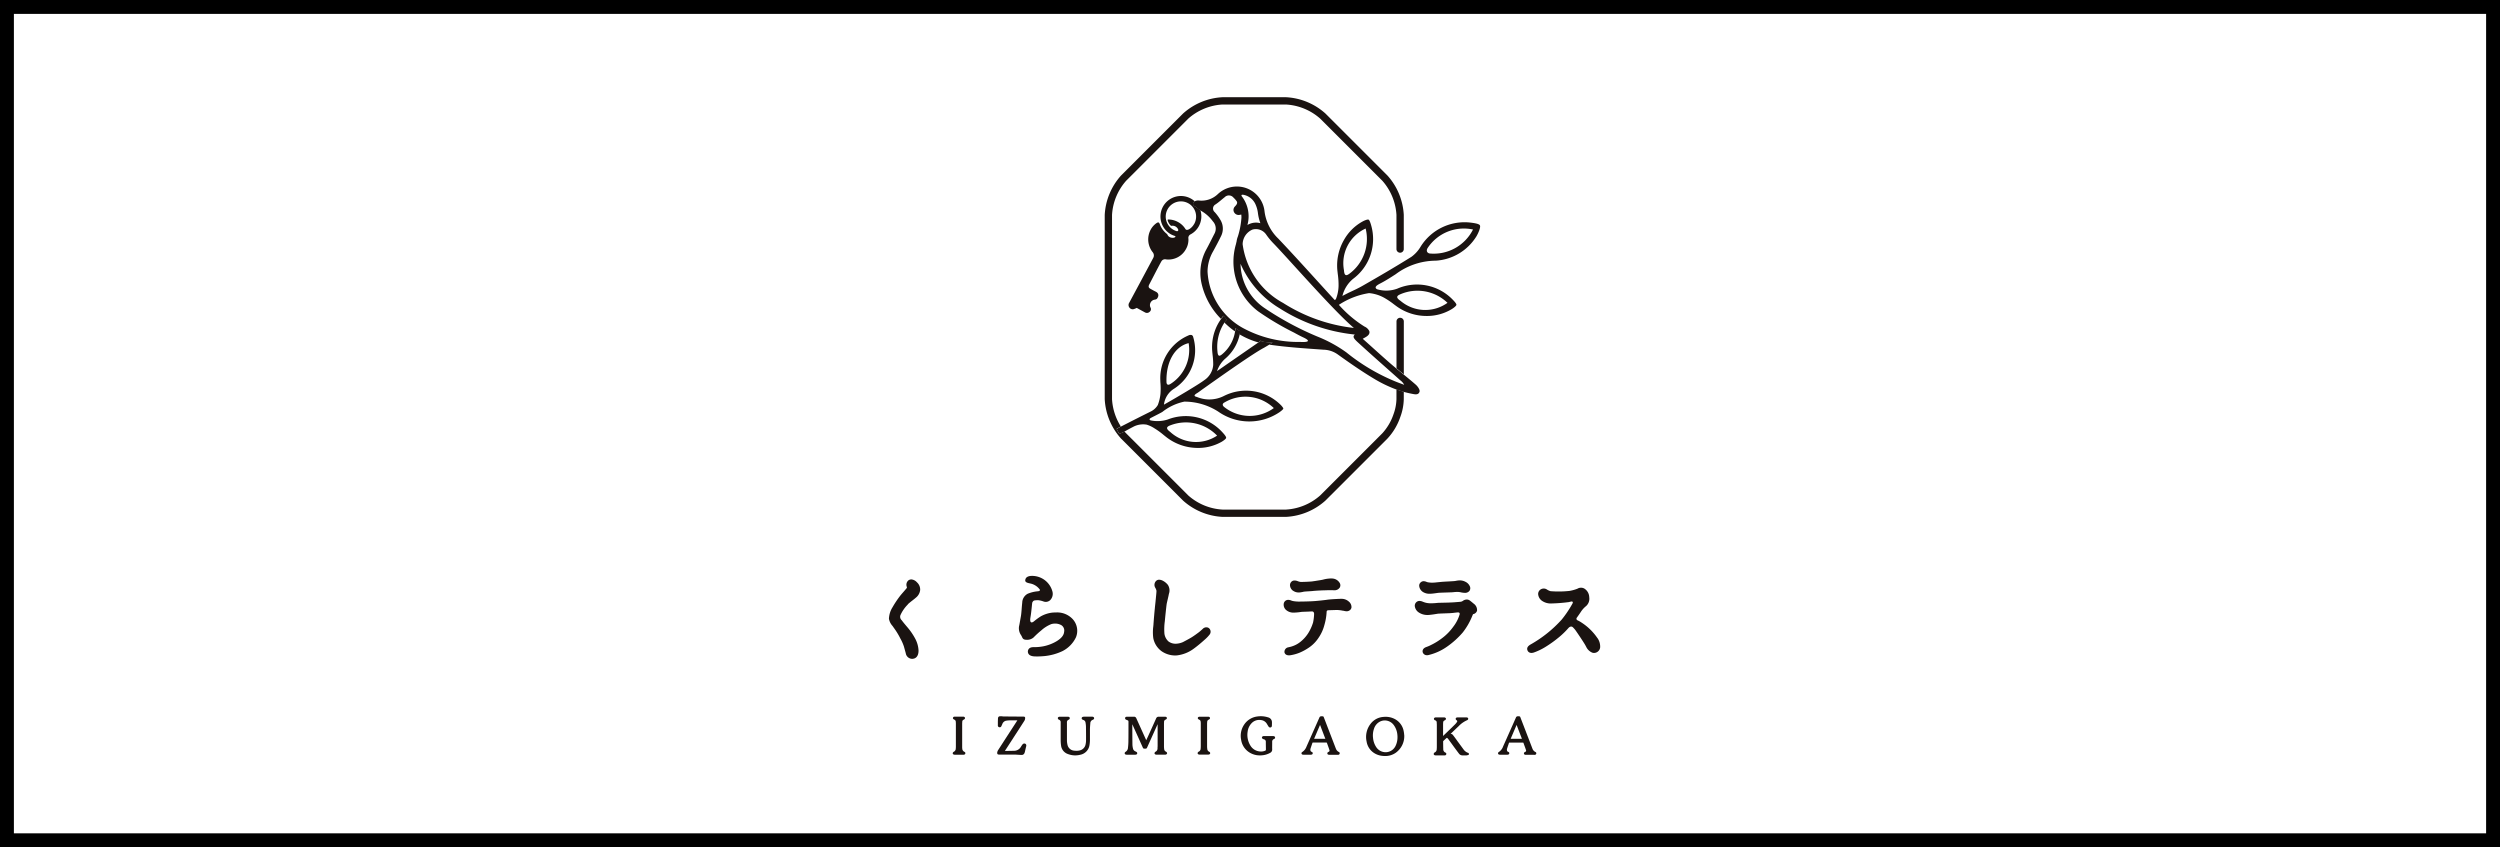 <svg xmlns="http://www.w3.org/2000/svg" width="180" height="61" viewBox="0 0 180 61">
  <g id="グループ_459" data-name="グループ 459" transform="translate(-568 -2146)">
    <g id="長方形_96" data-name="長方形 96" transform="translate(568 2146)" fill="#fff" stroke="#000" stroke-width="1">
      <rect width="180" height="61" stroke="none"/>
      <rect x="0.5" y="0.5" width="179" height="60" fill="none"/>
    </g>
    <g id="logo_izumigaoka" transform="translate(632 2153)">
      <path id="パス_77" data-name="パス 77" d="M177.4,286.936a.263.263,0,0,0-.527,0v3.378q.263.219.527.435Z" transform="translate(-140.325 -270.793)" fill="#1a1311"/>
      <path id="パス_78" data-name="パス 78" d="M176.854,292.523a3.442,3.442,0,0,1-.221,1.106h0a3.832,3.832,0,0,1-.8,1.352l-4.47,4.47a4.059,4.059,0,0,1-2.458,1.018H164.32a4.055,4.055,0,0,1-2.457-1.018l-4.47-4.47c-.041-.041-.081-.086-.121-.133a2.172,2.172,0,0,1-.375.166c-.068-.117-.133-.235-.195-.354q.15-.09.308-.173a4.11,4.11,0,0,1-.635-1.963V279.251a4.065,4.065,0,0,1,1.018-2.458l4.47-4.47a4.059,4.059,0,0,1,2.457-1.018h4.588a4.066,4.066,0,0,1,2.458,1.018l4.47,4.47a4.066,4.066,0,0,1,1.018,2.458v2.461a.263.263,0,0,0,.527,0v-2.461a4.6,4.6,0,0,0-1.172-2.829l-4.47-4.47a4.6,4.6,0,0,0-2.83-1.172h-4.588a4.6,4.6,0,0,0-2.83,1.172l-4.47,4.47a4.6,4.6,0,0,0-1.172,2.829v13.272a4.6,4.6,0,0,0,1.172,2.83l4.47,4.47a4.6,4.6,0,0,0,2.83,1.172h4.588a4.6,4.6,0,0,0,2.83-1.172l4.47-4.47a4.316,4.316,0,0,0,.92-1.545h0a3.91,3.91,0,0,0,.252-1.284v-.538q-.267-.075-.527-.17Z" transform="translate(-140.309 -270.78)" fill="#1a1311"/>
      <path id="パス_79" data-name="パス 79" d="M182.153,279.8a3.726,3.726,0,0,0-3.554,1.729,2.42,2.42,0,0,1-.672.743c-1.178.736-2.378,1.434-3.5,2.076-.308.178-.641.332-.961.481-.067.03-.3.151-.565.286l.066-.041a2.316,2.316,0,0,1,.758-1.214,3.567,3.567,0,0,0,1.3-3.888c-.037-.129-.106-.35-.181-.381s-.3.063-.423.13a3.438,3.438,0,0,0-1.339,1.322,3.683,3.683,0,0,0-.482,2.2q.015.136.031.273a5.541,5.541,0,0,1,.056.822h0a2.734,2.734,0,0,1-.2.994l-.081.044c-1.351-1.473-2.681-2.966-4.055-4.415a3.3,3.3,0,0,1-.993-1.952A2,2,0,0,0,164,277.747a1.7,1.7,0,0,1-1.363.468.525.525,0,0,0-.316.061.264.264,0,0,0-.1.118c-.074.179.15.25.254.341a2.277,2.277,0,0,0,.253.189,2.672,2.672,0,0,1,.909.791.761.761,0,0,1,.132.851c-.206.4-.4.8-.62,1.2a3.531,3.531,0,0,0-.353,2.3,5.249,5.249,0,0,0,1.387,2.631l.036.04c.059-.08.12-.157.184-.23.071.1.145.2.224.295a1.836,1.836,0,0,0-.166.193,5.535,5.535,0,0,0,.759.637c.012-.076.022-.154.029-.233a3.878,3.878,0,0,0,.346.234c-.011.072-.025.144-.041.216a5.606,5.606,0,0,0,1.356.582l.128-.09.06-.044.036.066a4.328,4.328,0,0,0,.806.082l-.247.147c1.293.189,2.6.269,3.91.364a1.833,1.833,0,0,1,1.014.332c.854.613,1.723,1.217,2.625,1.758a9.35,9.35,0,0,0,1.6.773q.257.095.527.17t.565.134c.215.041.509.127.584-.15.037-.135-.134-.378-.274-.5-.287-.252-.582-.494-.877-.735q-.264-.216-.527-.435-.186-.154-.37-.312c-.68-.589-1.344-1.2-2.041-1.819.127-.094.565-.237.472-.556a.7.7,0,0,0-.35-.328,8.341,8.341,0,0,1-1.842-1.562,5.5,5.5,0,0,1,2.166-.844h0c.03,0,.06.005.091.008a2.724,2.724,0,0,1,1.014.332h0a5.579,5.579,0,0,1,.684.46c.073.055.147.109.221.163a3.684,3.684,0,0,0,2.147.682,3.447,3.447,0,0,0,1.815-.5c.12-.075.313-.221.324-.3s-.146-.251-.24-.348a3.57,3.57,0,0,0-4.016-.819,2.309,2.309,0,0,1-1.431.051.2.2,0,0,1-.122-.1c-.046-.143.206-.26.394-.36.367-.193.711-.416,1.048-.634a4.846,4.846,0,0,1,2.872-.971,3.708,3.708,0,0,0,2.938-1.755c.146-.248.323-.668.247-.792S182.4,279.831,182.153,279.8Zm-7.517.43a3.112,3.112,0,0,1-1.16,3.248c-.234.177-.375.169-.4-.243A2.743,2.743,0,0,1,174.637,280.231Zm-8.849-2.435a1.187,1.187,0,0,1,.934.729,2.119,2.119,0,0,1,.158.581,3.41,3.41,0,0,0,.178.743,1.182,1.182,0,0,0-.719.028,1.388,1.388,0,0,0-.214.1,2.352,2.352,0,0,0-.4-2.058C165.65,277.81,165.737,277.789,165.788,277.8Zm4.185,10.6a8.336,8.336,0,0,1-4.191-1.012,4.929,4.929,0,0,1-2.528-4.055,2.944,2.944,0,0,1,.4-1.452c.193-.354.385-.707.558-1.069a1.208,1.208,0,0,0-.023-1.182,3.289,3.289,0,0,0-.42-.577.335.335,0,0,1,.065-.556c.246-.167.421-.333.652-.514a.425.425,0,0,1,.642.035,1.552,1.552,0,0,1,.224.254c.1.15-.056.3-.131.381a.363.363,0,0,0-.1.251.373.373,0,0,0,.465.345c.033-.01.067-.007.1-.016q.008.1.009.216a5.786,5.786,0,0,1-.257,1.359,1.483,1.483,0,0,0-.093.36c-.016.065-.031.129-.045.193a4.479,4.479,0,0,0,1.6,4.839,20.2,20.2,0,0,0,2.583,1.53c.224.125.452.246.685.355.672.32.1.334-.187.319Zm7.177,2.777a.942.942,0,0,1,.263.312c-.243-.092-.488-.178-.726-.279a14.125,14.125,0,0,1-3.437-2.055A9.752,9.752,0,0,0,171.14,288a21.793,21.793,0,0,1-3.823-2.07,3.929,3.929,0,0,1-1.688-3.159,6.982,6.982,0,0,0,2.821,3.209,12.405,12.405,0,0,0,5.41,1.885c-.171.141-.1.269.189.536,1.021.939,2.066,1.851,3.1,2.773Zm-3.354-3.782h0a11.951,11.951,0,0,1-5.1-1.8,5.665,5.665,0,0,1-2.915-4.227,1.165,1.165,0,0,1,.709-1.056.9.9,0,0,1,.982.352,4.769,4.769,0,0,0,.529.642c1.136,1.174,4.347,4.868,5.789,6.088Zm3.34-2.426a3.115,3.115,0,0,1,3.394.617,2.745,2.745,0,0,1-3.385-.146c-.343-.231-.279-.357-.01-.47Zm2.115-2.936c-.1-.011-.3-.117-.16-.378a3.121,3.121,0,0,1,3.277-1.348,3.166,3.166,0,0,1-3.119,1.726Z" transform="translate(-140.31 -270.777)" fill="#1a1311"/>
      <path id="パス_80" data-name="パス 80" d="M162.224,278.4a.263.263,0,0,1,.1-.118,1.439,1.439,0,0,0-.288-.206,1.474,1.474,0,0,0-1.747,2.338,1.448,1.448,0,0,0,.332.248,1.7,1.7,0,0,0,.241.1c.159.057.024.12-.047.135h0a.453.453,0,0,1-.3-.045c-.143-.073-.149-.191-.2-.228a1.546,1.546,0,0,1-.5-.678c-.055-.157-.113-.186-.244-.1a1.357,1.357,0,0,0-.427.483,1.483,1.483,0,0,0,.148,1.61.367.367,0,0,1,.039.42c-.5.939-1.569,2.932-1.721,3.212a.308.308,0,0,0,.27.481,1.08,1.08,0,0,0,.266-.1c.185.1.389.215.594.324a.279.279,0,0,0,.337-.045.234.234,0,0,0,.054-.315.4.4,0,0,1,.3-.557.3.3,0,0,0,.169-.064c.15-.191.147-.4-.088-.514-.133-.065-.263-.138-.394-.212s-.144-.168-.063-.319c.18-.339.685-1.336.877-1.666a.3.3,0,0,1,.327-.124,1.432,1.432,0,0,0,1.432-.745,1.366,1.366,0,0,0,.177-.74.285.285,0,0,1,.151-.316,1.451,1.451,0,0,0,.6-.593,1.474,1.474,0,0,0,.112-1.147,2.277,2.277,0,0,1-.253-.189C162.374,278.652,162.152,278.581,162.224,278.4Zm.062,1.495a1.023,1.023,0,0,1-.29.34c-.186.136-.3.119-.349.03a1.417,1.417,0,0,0-.535-.5,1.447,1.447,0,0,0-.714-.178c-.112,0,.154.474.249.456a.438.438,0,0,1,.288.047.445.445,0,0,1,.195.217c.02.048.009.185-.2.089-.042-.019-.086-.037-.128-.06a1.094,1.094,0,1,1,1.486-.436Z" transform="translate(-140.301 -270.783)" fill="#1a1311"/>
      <path id="パス_81" data-name="パス 81" d="M156.9,295.031a2.17,2.17,0,0,0,.375-.166l.036-.02c.144-.086.368-.206.625-.339a1.523,1.523,0,0,1,.928-.138,2.183,2.183,0,0,1,.555.26h0a5.526,5.526,0,0,1,.668.483c.072.058.143.115.215.171a3.685,3.685,0,0,0,2.121.76,3.436,3.436,0,0,0,1.832-.433c.123-.07.321-.209.334-.289s-.137-.257-.227-.356a3.568,3.568,0,0,0-3.984-.964,2.409,2.409,0,0,1-1.206.066c-.09-.019-.166-.1.016-.192.291-.147.733-.371.811-.424a3.832,3.832,0,0,1,1.579-.739,4.526,4.526,0,0,1,2.439.716,3.881,3.881,0,0,0,4.432.033c.087-.065.242-.182.257-.247.01-.04-.122-.2-.188-.264a3.538,3.538,0,0,0-4.094-.643,2.325,2.325,0,0,1-1.925.076c-.088-.028-.355-.073-.011-.277.139-.083.281-.2.442-.312,1.352-.957,3.616-2.56,4.393-2.964l.384-.227.247-.147a4.331,4.331,0,0,1-.806-.082l-.036-.066-.06.044-.128.09c-.462.322-1.983,1.373-2.991,2.073a2.138,2.138,0,0,1,.557-.867,3.159,3.159,0,0,0,1.079-1.787c.016-.072.03-.144.041-.216a3.872,3.872,0,0,1-.346-.234c-.007.079-.017.157-.029.233a2.662,2.662,0,0,1-.946,1.667c-.188.154-.3.149-.325-.215a3.18,3.18,0,0,1,.514-2.089,1.831,1.831,0,0,1,.166-.193,3.7,3.7,0,0,1-.224-.295c-.064.073-.125.15-.184.23a3.236,3.236,0,0,0-.26.414,3.51,3.51,0,0,0-.387,1.943c.007.08.016.16.024.241a5.348,5.348,0,0,1,.045.725h0a1.442,1.442,0,0,1-.65,1.1c-.406.313-2.141,1.328-2.62,1.6l-.277.158a1.564,1.564,0,0,1,.742-1.156,3.291,3.291,0,0,0,1.365-3.708.205.205,0,0,0-.1-.144.308.308,0,0,0-.238.023,3.34,3.34,0,0,0-2.031,3.2q0,.126.012.252a5.031,5.031,0,0,1,0,.756,3.183,3.183,0,0,1-.19.8,1.212,1.212,0,0,1-.546.488c-.587.292-1.173.589-1.744.88l-.318.162-.055.029c-.1.055-.206.113-.308.173Q156.795,294.855,156.9,295.031Zm3.669-.612a3.113,3.113,0,0,1,3.369.741,2.743,2.743,0,0,1-3.377-.269c-.334-.245-.266-.369.008-.473Zm3.894-1.644a2.954,2.954,0,0,1,3.559.4,2.949,2.949,0,0,1-3.579-.082c-.145-.12-.121-.243.02-.32Zm-2.574-4.275a2.9,2.9,0,0,1-1.277,2.918c-.232.159-.313.043-.318-.112-.045-1.438.58-2.559,1.594-2.807Z" transform="translate(-140.307 -270.794)" fill="#1a1311"/>
      <path id="パス_82" data-name="パス 82" d="M141.663,307.316c.091-.084.206-.177.325-.269.091-.071.185-.145.254-.206a.817.817,0,0,0,.308-.552.7.7,0,0,0-.232-.552.611.611,0,0,0-.4-.209.382.382,0,0,0-.172.042l-.018.01a.406.406,0,0,0-.151.45l.006.023a.239.239,0,0,1,.013.081c-.033.044-.121.145-.2.238l-.008.009c-.075.086-.169.193-.249.29a7.089,7.089,0,0,0-.58.863,1.679,1.679,0,0,0-.257.827,1.027,1.027,0,0,0,.251.509l.008.011c.025.033.048.064.071.1l.027.039a5.115,5.115,0,0,1,.4.637l.059.115a3.212,3.212,0,0,1,.261.583l.069.25c.027.1.051.179.066.242a.475.475,0,0,0,.453.4.412.412,0,0,0,.074-.007c.118-.014.392-.1.392-.594a2.028,2.028,0,0,0-.251-.873,4.594,4.594,0,0,0-.509-.751l-.03-.036c-.171-.2-.347-.411-.418-.514a.336.336,0,0,1-.094-.374,2.578,2.578,0,0,1,.538-.773Z" transform="translate(-140.298 -270.81)" fill="#1a1311"/>
      <path id="パス_83" data-name="パス 83" d="M153.779,309.693a1.244,1.244,0,0,0-.249-1.317,1.527,1.527,0,0,0-1.212-.465c-.069,0-.143,0-.221.007a2.2,2.2,0,0,0-.878.287,4.815,4.815,0,0,0-.469.346c-.177.142-.316.1-.252-.272.031-.18.056-.373.069-.509.012-.093.023-.206.034-.316.008-.08.016-.157.023-.216,0-.03.051-.177.174-.195a1.742,1.742,0,0,1,.209-.017.766.766,0,0,1,.116.008,1.725,1.725,0,0,1,.318.084l.042.013a.444.444,0,0,0,.12.017.471.471,0,0,0,.312-.12.646.646,0,0,0,.173-.608,1.515,1.515,0,0,0-1.6-1.138c-.2.03-.321.107-.355.262-.045.181.107.226.352.278a1.13,1.13,0,0,1,.692.443c.016.04.017.109-.165.121a2.413,2.413,0,0,0-.714.178.747.747,0,0,0-.389.638c-.008.071-.016.154-.024.238v.008c-.005.051-.009.113-.015.18v.011c-.015.192-.034.429-.061.565-.019.107-.038.209-.055.308-.029.16-.051.3-.075.392a.873.873,0,0,0,.148.643l.023.04c.078.135.08.288.36.288a.693.693,0,0,0,.517-.169l.011-.011a6.412,6.412,0,0,1,.537-.49,2.42,2.42,0,0,1,.723-.456.985.985,0,0,1,.277-.039.9.9,0,0,1,.45.115.455.455,0,0,1,.2.479c-.021.245-.189.457-.528.668a3.012,3.012,0,0,1-.976.375,3.508,3.508,0,0,1-.585.06h-.051c-.025,0-.048,0-.07,0-.316,0-.386.181-.4.29v.026c0,.117.058.318.441.348.014,0,.093.006.22.006s.308-.005.544-.028a3.925,3.925,0,0,0,1.281-.355A2.146,2.146,0,0,0,153.779,309.693Z" transform="translate(-140.308 -270.812)" fill="#1a1311"/>
      <path id="パス_84" data-name="パス 84" d="M163.356,309.036a.309.309,0,0,0-.187-.062.366.366,0,0,0-.264.117l-.06.054c-.059.051-.158.143-.221.189-.08.06-.355.264-.527.368s-.468.26-.61.335a1.385,1.385,0,0,1-.511.119h-.036a.835.835,0,0,1-.5-.166.919.919,0,0,1-.29-.553,4.157,4.157,0,0,1,.029-.906c.02-.237.107-1.076.134-1.246.016-.084.046-.209.076-.337s.059-.254.076-.346l.009-.042a.727.727,0,0,0-.079-.645,1.119,1.119,0,0,0-.36-.294.617.617,0,0,0-.263-.074.309.309,0,0,0-.221.087.4.4,0,0,0-.059.494l.011.021a.617.617,0,0,1,.075.2c0,.084-.024.32-.043.51v.008c-.009.089-.018.173-.024.24-.008.083-.029.267-.051.478l0,.022c-.033.292-.071.771-.088,1l-.009.109c0,.057-.009.122-.015.192a3.226,3.226,0,0,0,0,.849,1.527,1.527,0,0,0,.608.946,1.735,1.735,0,0,0,.962.3,1.317,1.317,0,0,0,.144-.008,2.518,2.518,0,0,0,1.2-.483c.308-.225.572-.456.733-.6l.09-.079a2.552,2.552,0,0,0,.308-.324.333.333,0,0,0-.019-.456Z" transform="translate(-140.311 -270.808)" fill="#1a1311"/>
      <path id="パス_85" data-name="パス 85" d="M172.91,306.924h-.083c-.178.007-.719.029-.988.072-.25.032-.6.07-.832.088l-.1.007c-.205.017-.765.031-1,.031a2.315,2.315,0,0,1-.523-.044.992.992,0,0,1-.1-.033.61.61,0,0,0-.211-.047.347.347,0,0,0-.179.051l-.01.006a.326.326,0,0,0-.139.247.509.509,0,0,0,.144.4l.011.01a.8.8,0,0,0,.558.206,4.1,4.1,0,0,0,.551-.051c.038-.006.2-.012.36-.017s.318-.015.392-.018c.11-.006.18.054.173.206a3.548,3.548,0,0,1-.074.592,3.3,3.3,0,0,1-.333.741,2.556,2.556,0,0,1-.6.668,1.839,1.839,0,0,1-.56.3,1.5,1.5,0,0,1-.206.057l-.075.018a.333.333,0,0,0-.287.318l0,.038c.017.083.081.223.328.223a.679.679,0,0,0,.106-.008,3,3,0,0,0,.642-.176,3.789,3.789,0,0,0,.771-.433,2.538,2.538,0,0,0,.62-.662,2.885,2.885,0,0,0,.4-.873,4.185,4.185,0,0,0,.168-.937c0-.115.027-.154.146-.158l.384-.012.165-.005h.063a2.216,2.216,0,0,1,.411.051l.012,0c.032,0,.062.011.09.017a.832.832,0,0,0,.174.024.36.36,0,0,0,.188-.051.308.308,0,0,0,.158-.221.506.506,0,0,0-.189-.425A.77.77,0,0,0,172.91,306.924Z" transform="translate(-140.319 -270.809)" fill="#1a1311"/>
      <path id="パス_86" data-name="パス 86" d="M169.422,306.341a.7.7,0,0,0,.4.123.85.85,0,0,0,.11-.008,2.419,2.419,0,0,0,.251-.048c.039-.009.241-.022.377-.03.113-.007.211-.013.251-.018.225-.027.624-.044.8-.051.058,0,.111,0,.161-.005.075,0,.2-.006.325-.006.091,0,.165,0,.216.005h.056a.443.443,0,0,0,.4-.181.32.32,0,0,0,.013-.33.652.652,0,0,0-.5-.331,1.1,1.1,0,0,0-.123-.007,2.346,2.346,0,0,0-.565.079c-.1.03-.383.069-.569.1l-.174.025-.044.007c-.092.014-.538.038-.758.038h-.085a.681.681,0,0,1-.2-.051l-.036-.012a.613.613,0,0,0-.2-.038.313.313,0,0,0-.242.1.345.345,0,0,0-.089.273.52.52,0,0,0,.221.367Z" transform="translate(-140.316 -270.805)" fill="#1a1311"/>
      <path id="パス_87" data-name="パス 87" d="M182.436,307.275c-.148-.124-.24-.2-.3-.24a.365.365,0,0,0-.205-.06.479.479,0,0,0-.282.1.388.388,0,0,1-.2.065c-.082.008-.238.02-.392.032-.088.007-.257.015-.4.021-.18.008-.747.016-.817.023a4.8,4.8,0,0,1-.483.031,1.575,1.575,0,0,1-.2-.011,1.278,1.278,0,0,1-.346-.086.441.441,0,0,1-.047-.018.625.625,0,0,0-.233-.056.332.332,0,0,0-.24.1.352.352,0,0,0-.1.271.639.639,0,0,0,.261.441,1.12,1.12,0,0,0,.668.2,1.369,1.369,0,0,0,.191-.014c.165-.017.352-.047.533-.077.091-.014.7-.029.868-.04h.013c.1-.007.176-.012.218-.017.12-.017.236-.029.333-.037s.178.027.139.158a2.71,2.71,0,0,1-.449.867,3.725,3.725,0,0,1-.82.836,4.633,4.633,0,0,1-.782.482,2.52,2.52,0,0,1-.345.149c-.3.108-.275.316-.257.378l.009.026a.316.316,0,0,0,.3.187.458.458,0,0,0,.136-.021,3.858,3.858,0,0,0,1.289-.585,6.04,6.04,0,0,0,1.144-1.028,4.8,4.8,0,0,0,.662-1.13c.013-.031.026-.061.039-.093s.029-.069.043-.1a.36.36,0,0,0,.289-.249A.56.56,0,0,0,182.436,307.275Z" transform="translate(-140.326 -270.809)" fill="#1a1311"/>
      <path id="パス_88" data-name="パス 88" d="M178.771,306.428a.865.865,0,0,0,.5.131,1.914,1.914,0,0,0,.238-.016c.121-.014.24-.031.356-.048h.007c.1-.014.75-.028.925-.038.066,0,.12-.006.151-.009a2.752,2.752,0,0,1,.3-.02,1.086,1.086,0,0,1,.227.022,1.492,1.492,0,0,0,.313.044.4.4,0,0,0,.332-.137l.01-.014a.332.332,0,0,0,.041-.273.649.649,0,0,0-.338-.373.863.863,0,0,0-.394-.1,1.454,1.454,0,0,0-.274.03l-.071.013c-.106.019-.762.044-1,.066l-.352.035a2.239,2.239,0,0,1-.289.019,1.511,1.511,0,0,1-.36-.035l-.051-.018a.577.577,0,0,0-.214-.051.3.3,0,0,0-.211.082.308.308,0,0,0-.111.252A.58.58,0,0,0,178.771,306.428Z" transform="translate(-140.324 -270.809)" fill="#1a1311"/>
      <path id="パス_89" data-name="パス 89" d="M191.341,309.75a4.011,4.011,0,0,0-1.12-1.1,2.054,2.054,0,0,0-.314-.178.123.123,0,0,1-.037-.2c.118-.165.238-.339.3-.436a1.835,1.835,0,0,1,.314-.352.706.706,0,0,0,.27-.676.754.754,0,0,0-.36-.624.491.491,0,0,0-.48.009l-.044.018a2.883,2.883,0,0,1-.54.146,7.186,7.186,0,0,1-1.357.019.939.939,0,0,1-.261-.118.415.415,0,0,0-.536.059.386.386,0,0,0-.1.275.646.646,0,0,0,.23.442l.008.008a1.1,1.1,0,0,0,.668.22h0a11.85,11.85,0,0,0,1.3-.1c.046-.012.086-.021.122-.029l.031-.008c.145-.034.154.061.12.126-.045.084-.1.177-.16.28a7.727,7.727,0,0,1-.617.882,8.853,8.853,0,0,1-2.229,1.79c-.211.118-.3.251-.249.411a.283.283,0,0,0,.131.168.331.331,0,0,0,.162.04.573.573,0,0,0,.184-.034,4.34,4.34,0,0,0,.785-.374,8.5,8.5,0,0,0,1.114-.808,5.779,5.779,0,0,0,.579-.575c.1-.112.229-.15.33-.047a1.967,1.967,0,0,1,.164.184c.137.187.642.942.727,1.105l.008.015c.018.033.034.065.051.094a.842.842,0,0,0,.449.425.427.427,0,0,0,.356-.058.451.451,0,0,0,.2-.322,1.058,1.058,0,0,0-.194-.675Z" transform="translate(-140.329 -270.811)" fill="#1a1311"/>
      <path id="パス_90" data-name="パス 90" d="M160.251,317.936l-.013-.007a.209.209,0,0,1-.107-.16,1.385,1.385,0,0,1-.016-.191v-1.636c0-.038,0-.077.005-.117l0-.034a.163.163,0,0,1,.1-.154.29.29,0,0,0,.064-.039.092.092,0,0,0-.03-.165.3.3,0,0,0-.084-.011h-.435a.188.188,0,0,0-.187.127q-.276.617-.557,1.233l-.154.333-.159-.351-.555-1.228a.174.174,0,0,0-.178-.114h-.473a.361.361,0,0,0-.057.005.1.1,0,0,0-.1.091.111.111,0,0,0,.07.116c.023.011.047.021.071.03l.028.012c.063.026.074.042.074.11v.319c0,.366,0,.744-.006,1.116a4.12,4.12,0,0,1-.029.429.36.36,0,0,1-.173.3.17.17,0,0,0-.039.034.1.1,0,0,0-.022.094.1.1,0,0,0,.064.066.31.31,0,0,0,.1.015h.574a.289.289,0,0,0,.088-.012.1.1,0,0,0,.035-.175.361.361,0,0,0-.088-.051.286.286,0,0,1-.178-.206,1.334,1.334,0,0,1-.041-.286c-.005-.411-.007-.822-.009-1.225v-.239c.089.2.292.646.292.646q.232.514.462,1.028c.023.051.044.073.071.077a.654.654,0,0,0,.093.007.339.339,0,0,0,.08-.008c.04-.009.061-.056.08-.1l.536-1.192.209-.462v1.5c0,.061,0,.124-.007.186v.048a.261.261,0,0,1-.15.252.073.073,0,0,0-.039.033l-.007.014a.121.121,0,0,0-.02.076c.008.041.055.066.07.073a.2.2,0,0,0,.084.012h.59a.214.214,0,0,0,.093-.014.129.129,0,0,0,.068-.078.123.123,0,0,0-.039-.093A.217.217,0,0,0,160.251,317.936Z" transform="translate(-140.308 -270.819)" fill="#1a1311"/>
      <path id="パス_91" data-name="パス 91" d="M167.98,316.818H167.3a.146.146,0,0,0-.06.011.124.124,0,0,0-.068.079.114.114,0,0,0,.047.1.329.329,0,0,0,.1.043.173.173,0,0,1,.133.182c0,.179.006.36.007.537,0,.067-.01.083-.074.108a.743.743,0,0,1-.273.051,1,1,0,0,1-.16-.014.876.876,0,0,1-.627-.444,1.457,1.457,0,0,1-.181-.976,1.05,1.05,0,0,1,.265-.585.76.76,0,0,1,.569-.257.962.962,0,0,1,.226.029.566.566,0,0,1,.341.282l.028.046c.025.041.051.082.077.122a.131.131,0,0,0,.108.066.106.106,0,0,0,.03,0,.122.122,0,0,0,.1-.118c.005-.1.007-.188.005-.265a.355.355,0,0,0-.273-.344,1.7,1.7,0,0,0-.768-.067,1.333,1.333,0,0,0-.945.565,1.438,1.438,0,0,0-.231,1.123,1.3,1.3,0,0,0,.59.9,1.387,1.387,0,0,0,.763.215c.051,0,.1,0,.159-.007a1.409,1.409,0,0,0,.579-.178.257.257,0,0,0,.143-.252c-.005-.138,0-.277,0-.411l0-.126a.2.2,0,0,1,.119-.2c.038-.016.107-.047.088-.127S168.028,316.818,167.98,316.818Z" transform="translate(-140.313 -270.819)" fill="#1a1311"/>
      <path id="パス_92" data-name="パス 92" d="M150.051,317.348a.132.132,0,0,0-.062.015.262.262,0,0,0-.082.075c-.04.054-.076.111-.1.154a.572.572,0,0,1-.509.28c-.157.005-.32.007-.462.009l-.179,0,.01-.017.475-.733q.456-.7.909-1.407a.363.363,0,0,0,.057-.142c.011-.071.011-.109-.013-.138s-.072-.033-.138-.034h-.216l-1.119-.009c-.048,0-.1,0-.144-.008s-.09-.006-.135-.007h-.011c-.121,0-.17.051-.175.175,0,.067-.005.134-.007.2l0,.114v.062c0,.025,0,.051,0,.074a.3.3,0,0,0,0,.06.128.128,0,0,0,.111.107l.029,0a.114.114,0,0,0,.106-.065c.03-.059.057-.122.078-.173a.367.367,0,0,1,.3-.239,1.848,1.848,0,0,1,.231-.02h.547a.167.167,0,0,1-.012.023l-.491.758q-.441.679-.88,1.361a.406.406,0,0,0-.06.149.163.163,0,0,0,.016.136c.026.031.069.037.135.037h1.05c.122,0,.246.01.366.017l.17.01h.015a.212.212,0,0,0,.206-.14.488.488,0,0,0,.028-.081c.032-.142.064-.284.1-.426a.226.226,0,0,0,0-.057A.135.135,0,0,0,150.051,317.348Z" transform="translate(-140.304 -270.815)" fill="#1a1311"/>
      <path id="パス_93" data-name="パス 93" d="M155.016,315.43a.285.285,0,0,0-.079-.01h-.586a.27.27,0,0,0-.1.019.1.1,0,0,0-.064.081.1.1,0,0,0,.045.1.29.29,0,0,0,.075.037.218.218,0,0,1,.154.177,1.882,1.882,0,0,1,.033.276c.006.346.008.687.006,1.014a1.314,1.314,0,0,1-.031.279.547.547,0,0,1-.44.449.932.932,0,0,1-.216.023,1.322,1.322,0,0,1-.172-.011.529.529,0,0,1-.473-.406,1.433,1.433,0,0,1-.043-.338c0-.3,0-.6,0-.888v-.385a.194.194,0,0,1,.129-.212.084.084,0,0,0,.044-.031l.008-.014a.123.123,0,0,0,.025-.08c0-.027-.025-.051-.07-.075a.133.133,0,0,0-.065-.012h-.586a.165.165,0,0,0-.081.015.119.119,0,0,0-.062.075.143.143,0,0,0,.031.087.1.1,0,0,0,.051.035.184.184,0,0,1,.125.195v1.3a2.762,2.762,0,0,0,.027.36.733.733,0,0,0,.49.617,1.487,1.487,0,0,0,.521.1,1.582,1.582,0,0,0,.377-.047.828.828,0,0,0,.651-.647,2.225,2.225,0,0,0,.041-.427c0-.13,0-.263,0-.393v-.334c0-.149.013-.295.026-.457a.267.267,0,0,1,.182-.26.176.176,0,0,0,.061-.038.1.1,0,0,0-.035-.168Z" transform="translate(-140.305 -270.818)" fill="#1a1311"/>
      <path id="パス_94" data-name="パス 94" d="M172.714,317.958a.428.428,0,0,1-.211-.247l-.017-.039-.261-.679-.562-1.461-.013-.033c-.036-.1-.045-.107-.139-.108h-.059a.135.135,0,0,0-.135.094c-.343.775-.646,1.457-.925,2.083a.794.794,0,0,1-.286.38c-.035.022-.093.059-.073.132s.092.076.136.077h.53c.109,0,.133-.06.138-.085.015-.077-.043-.106-.078-.124l-.008,0a.128.128,0,0,1-.079-.107.323.323,0,0,1,0-.1c.028-.09.058-.179.088-.268l.005-.015c.016-.046.031-.093.047-.139.009-.03.022-.038.056-.038h.925c.058,0,.058,0,.079.059l.013.036c.051.144.109.293.154.441.022.071.01.1-.062.137l-.01.005a.111.111,0,0,0-.076.117c.006.038.034.084.137.087h.579a.441.441,0,0,0,.064,0,.108.108,0,0,0,.107-.083A.1.1,0,0,0,172.714,317.958Zm-.976-.947h-.8l.006-.016.421-.984c.106.278.381,1,.383,1Z" transform="translate(-140.322 -270.818)" fill="#1a1311"/>
      <path id="パス_95" data-name="パス 95" d="M186.877,317.958a.425.425,0,0,1-.212-.247l-.016-.039-.239-.623-.585-1.518-.012-.033c-.036-.1-.046-.107-.139-.108h-.061a.135.135,0,0,0-.135.094c-.353.8-.648,1.462-.925,2.083a.785.785,0,0,1-.285.38c-.035.022-.093.059-.073.132s.092.076.135.077h.531c.109,0,.133-.06.138-.085.015-.077-.044-.106-.079-.124l-.007,0a.124.124,0,0,1-.079-.106.278.278,0,0,1,0-.1c.027-.089.057-.178.087-.266.018-.051.035-.1.051-.154.01-.03.022-.038.057-.038h.925c.059,0,.059,0,.08.059l.015.041c.051.143.107.29.154.436.023.071.01.1-.062.137l-.009.005a.11.11,0,0,0-.076.117c.005.038.034.084.137.087h.577a.44.44,0,0,0,.065,0,.109.109,0,0,0,.107-.083A.1.1,0,0,0,186.877,317.958Zm-.976-.947h-.8l.006-.016.42-.984.378.986.005.014Z" transform="translate(-140.332 -270.817)" fill="#1a1311"/>
      <path id="パス_96" data-name="パス 96" d="M145.719,317.94a.248.248,0,0,1-.135-.2.986.986,0,0,1-.01-.126q0-.845,0-1.69a1.192,1.192,0,0,1,.007-.12v-.029a.154.154,0,0,1,.086-.134l.019-.01a.226.226,0,0,0,.056-.035.117.117,0,0,0,.037-.09.119.119,0,0,0-.057-.073.115.115,0,0,0-.067-.016h-.618a.114.114,0,0,0-.125.08c-.017.073.04.1.073.12l.01.006.013.007a.166.166,0,0,1,.106.15v.022a.786.786,0,0,1,.007.1v1.689a1.07,1.07,0,0,1-.008.116v.02a.257.257,0,0,1-.149.221.083.083,0,0,0-.035.027l-.009.013a.114.114,0,0,0-.027.078.123.123,0,0,0,.072.078.22.22,0,0,0,.087.012h.613a.121.121,0,0,0,.136-.084C145.821,317.993,145.759,317.961,145.719,317.94Z" transform="translate(-140.298 -270.817)" fill="#1a1311"/>
      <path id="パス_97" data-name="パス 97" d="M163.37,317.94l-.012-.006a.23.23,0,0,1-.118-.183,1.493,1.493,0,0,1-.015-.176v-1.636c0-.054.005-.109.009-.158a.166.166,0,0,1,.1-.144.314.314,0,0,0,.064-.039.1.1,0,0,0,.037-.089.1.1,0,0,0-.061-.074.221.221,0,0,0-.077-.014h-.6a.218.218,0,0,0-.077.014.092.092,0,0,0-.024.163.4.4,0,0,0,.062.037l.012.006a.159.159,0,0,1,.091.131.925.925,0,0,1,.01.122v1.6c0,.065,0,.134-.01.225a.25.25,0,0,1-.135.219l-.008,0a.137.137,0,0,0-.076.121.124.124,0,0,0,.069.078.217.217,0,0,0,.089.013h.587a.219.219,0,0,0,.094-.014.117.117,0,0,0,.068-.076.119.119,0,0,0-.035-.091A.134.134,0,0,0,163.37,317.94Z" transform="translate(-140.315 -270.818)" fill="#1a1311"/>
      <path id="パス_98" data-name="パス 98" d="M181.989,318.009a.7.7,0,0,1-.3-.253c-.1-.138-.206-.279-.308-.421-.047-.065-.1-.13-.143-.195l-.072-.1c-.069-.094-.14-.192-.213-.285a.217.217,0,0,0-.167-.1h-.014l.166-.158q.208-.2.419-.4a1.9,1.9,0,0,1,.581-.414c.1-.039.109-.094.1-.133-.02-.08-.113-.08-.143-.08h-.6a.3.3,0,0,0-.088.012.094.094,0,0,0-.066.067.1.1,0,0,0,.024.093.25.25,0,0,0,.03.026l.008.006c.055.043.062.074.028.127a.865.865,0,0,1-.125.158c-.232.228-.462.454-.7.68l-.175.169v-.83c0-.036,0-.073.006-.112v-.03a.159.159,0,0,1,.1-.148l.01-.005a.134.134,0,0,0,.056-.036.129.129,0,0,0,.034-.09c-.006-.043-.058-.07-.064-.073a.173.173,0,0,0-.08-.013h-.577a.168.168,0,0,0-.081.014.094.094,0,0,0-.029.161.16.16,0,0,0,.059.038l.009,0a.159.159,0,0,1,.1.149v.019c0,.051.007.1.007.154v1.519c0,.077,0,.157-.009.238a.248.248,0,0,1-.138.227.1.1,0,0,0-.047.037.141.141,0,0,0-.032.092.118.118,0,0,0,.071.075.276.276,0,0,0,.1.011h.569l.057,0a.11.11,0,0,0,.11-.083.1.1,0,0,0-.07-.121.254.254,0,0,1-.148-.243c-.006-.189-.008-.381-.009-.551a.059.059,0,0,1,.01-.034c.091-.089.163-.154.232-.216a.041.041,0,0,1,.027-.012.063.063,0,0,1,.037.018.513.513,0,0,1,.066.072l.21.288.017.023c.064.089.129.178.193.266.124.168.235.319.351.471a.309.309,0,0,0,.248.123c.066,0,.132,0,.2,0h.074a.465.465,0,0,0,.094-.016l.026-.005a.084.084,0,0,0,.075-.079A.115.115,0,0,0,181.989,318.009Z" transform="translate(-140.329 -270.818)" fill="#1a1311"/>
      <path id="パス_99" data-name="パス 99" d="M177.387,316.475a1.233,1.233,0,0,0-.628-.881,1.406,1.406,0,0,0-.679-.168,1.538,1.538,0,0,0-.166.009,1.263,1.263,0,0,0-.908.489,1.537,1.537,0,0,0-.29,1.292,1.21,1.21,0,0,0,.52.806,1.351,1.351,0,0,0,.657.22c.051.005.106.007.154.007a1.3,1.3,0,0,0,.762-.231,1.468,1.468,0,0,0,.617-1.243c0-.022-.005-.047-.008-.074a2.027,2.027,0,0,0-.03-.226Zm-.593,1.057a.793.793,0,0,1-.713.444.809.809,0,0,1-.668-.36,1.423,1.423,0,0,1-.235-.674,1.456,1.456,0,0,1,.068-.652.868.868,0,0,1,.424-.516.787.787,0,0,1,.356-.086.809.809,0,0,1,.656.349,1.383,1.383,0,0,1,.246.668c.005.044.008.088.01.132l0,.059a1.4,1.4,0,0,1-.145.637Z" transform="translate(-140.319 -270.816)" fill="#1a1311"/>
    </g>
  </g>
</svg>
